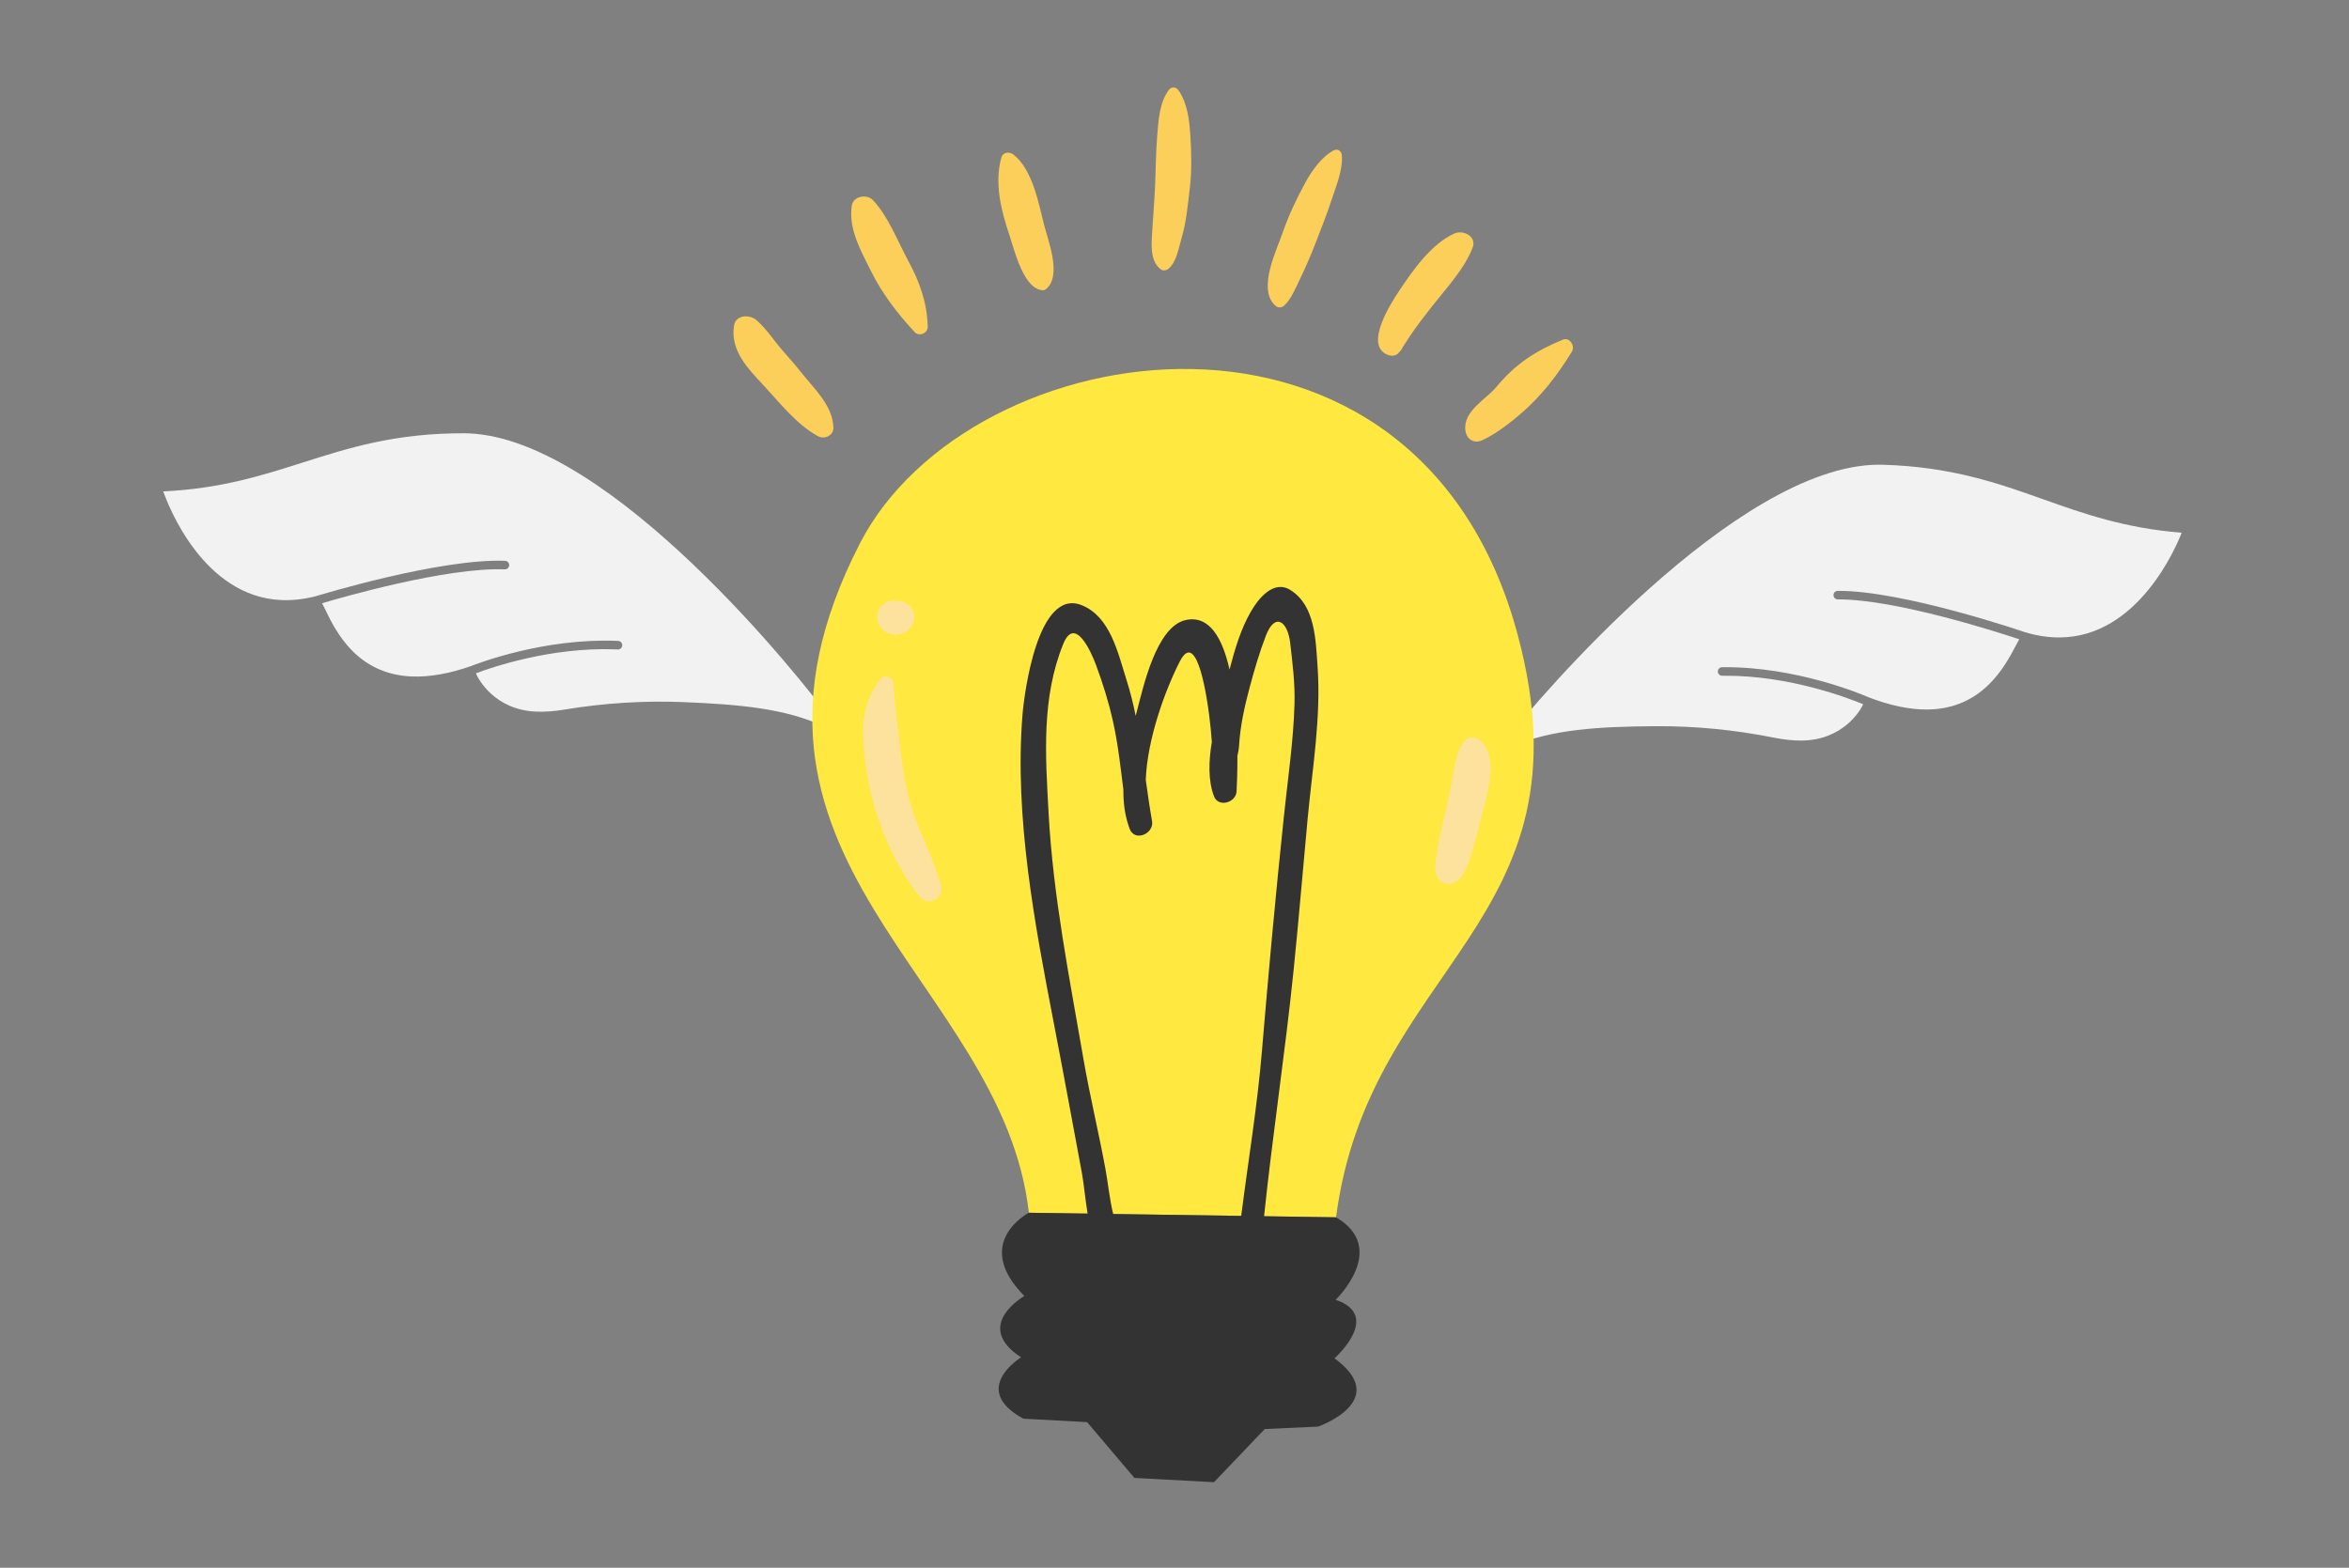<?xml version="1.0" encoding="utf-8"?>
<!-- Generator: Adobe Illustrator 17.0.0, SVG Export Plug-In . SVG Version: 6.00 Build 0)  -->
<!DOCTYPE svg PUBLIC "-//W3C//DTD SVG 1.1//EN" "http://www.w3.org/Graphics/SVG/1.1/DTD/svg11.dtd">
<svg version="1.1" id="圖層_1" xmlns="http://www.w3.org/2000/svg" xmlns:xlink="http://www.w3.org/1999/xlink" x="0px" y="0px"
	 width="400px" height="267px" viewBox="0 0 400 267" enable-background="new 0 0 400 267" xml:space="preserve">
<rect x="0" y="0" width="400" height="267" fill="#808080" stroke="none"/>
<g>
	<g>
		<g>
			<path fill="#F2F2F2" d="M256.736,125.644c4.763-6.172,38.849-46.361,63.124-46.504c0.247-0.002,0.496,0.001,0.741,0.008
				c11.73,0.342,19.643,3.154,27.3,5.874c6.822,2.424,13.871,4.93,23.606,5.705c-0.909,2.349-7.394,17.755-20.776,17.834
				c-1.892,0.011-3.867-0.284-5.871-0.881l-0.011-0.003c-0.21-0.074-20.771-7.117-31.906-7.05c-0.402,0.002-0.727,0.331-0.724,0.732
				c0.002,0.402,0.329,0.727,0.731,0.724c9.937-0.058,27.753,5.742,30.898,6.792c-0.187,0.321-0.394,0.712-0.624,1.149
				c-1.84,3.492-5.67,10.757-15.081,10.813c-2.962,0.017-6.295-0.679-9.906-2.068c-1.218-0.531-12.327-5.216-24.7-5.142
				l-0.293,0.002c-0.403,0.006-0.723,0.336-0.719,0.736c0.004,0.4,0.333,0.722,0.732,0.72l0.341-0.004
				c11.156-0.066,21.253,3.848,23.672,4.859c-0.414,0.993-3.424,6.14-10.504,6.183c-1.446,0.009-3.028-0.159-4.7-0.493
				c-6.655-1.335-13.414-1.993-20.091-1.954c-9.769,0.059-17.724,0.552-24.138,3.325L256.736,125.644z"/>
			<path fill="#F2F2F2" d="M141.36,122.364c-4.559-6.326-37.303-47.615-61.56-48.557c-0.247-0.009-0.495-0.015-0.741-0.016
				c-11.735-0.044-19.738,2.506-27.478,4.972c-6.898,2.198-14.027,4.47-23.781,4.925c0.832,2.377,6.805,17.989,20.177,18.509
				c1.891,0.073,3.874-0.158,5.896-0.687l0.011-0.004c0.214-0.066,20.994-6.428,32.122-5.995c0.401,0.015,0.715,0.355,0.699,0.756
				c-0.015,0.401-0.354,0.714-0.755,0.699c-9.93-0.386-27.927,4.824-31.104,5.771c0.176,0.327,0.369,0.725,0.585,1.169
				c1.724,3.55,5.313,10.937,14.717,11.303c2.96,0.115,6.314-0.471,9.969-1.74c1.233-0.491,12.49-4.808,24.855-4.328l0.293,0.012
				c0.402,0.018,0.713,0.36,0.695,0.76c-0.018,0.399-0.357,0.71-0.755,0.695l-0.34-0.015c-11.148-0.432-21.368,3.146-23.82,4.077
				c0.382,1.006,3.22,6.251,10.295,6.526c1.444,0.056,3.031-0.058,4.713-0.338c6.695-1.115,13.473-1.55,20.144-1.291
				c9.763,0.38,17.696,1.135,24.015,4.119L141.36,122.364z"/>
			<g>
				<g>
					<g>
						<path fill="#FFE840" d="M175.203,206.539c-4.517-40.038-56.506-60.056-28.775-113.991
							c18.696-36.351,95.063-48.067,112.045,15.678c13.066,49.03-25.351,55.951-30.964,99.092L175.203,206.539z"/>
					</g>
					<g>
						<g>
							<path fill="#333333" d="M227.246,231.325c0,0,8.204-7.263,0.193-9.962c0,0,9.115-8.742,0.07-14.046l-12.257-0.181
								c1.458-13.953,3.591-27.877,5.019-41.804c0.878-8.631,1.597-17.291,2.403-25.928c0.799-8.53,2.296-17.239,1.691-25.808
								c-0.32-4.51-0.369-10.468-4.643-13.119c-2.901-1.8-5.5,1.554-6.735,3.707c-1.716,2.983-2.728,6.437-3.614,9.843
								c-1.212-5.362-3.45-9.353-7.516-8.415c-4.962,1.139-7.187,11.439-8.206,15.306c-0.086,0.328-0.17,0.665-0.261,1
								c-0.417-2.066-0.923-4.119-1.571-6.147c-1.455-4.578-2.749-10.756-7.626-12.706c-7.485-2.991-9.79,15.039-10.084,18.748
								c-1.376,17.319,2.073,35.493,5.334,52.407c1.646,8.528,3.216,17.096,4.803,25.639c0.331,1.786,0.543,4.3,0.953,6.824
								l-9.996-0.146c0,0-9.791,5.085-0.763,14.183c0,0-8.885,5.016-0.565,10.447c0,0-8.848,5.417,0.397,10.445l10.85,0.587
								l8.046,9.5l13.557,0.729l8.644-9.054l9.089-0.416C224.459,242.96,237.079,238.552,227.246,231.325z M189.562,206.753
								c-0.628-2.531-0.882-5.318-1.337-7.763c-1.159-6.24-2.653-12.413-3.736-18.674c-2.394-13.899-5.158-27.687-5.928-41.811
								c-0.528-9.789-1.254-19.539,2.485-28.813c2.02-5.013,4.844,1.55,5.58,3.532c1.18,3.183,2.164,6.335,2.901,9.641
								c0.852,3.825,1.28,7.728,1.767,11.625c-0.017,2.141,0.235,4.222,0.889,6.141c0.006,0.019,0.009,0.036,0.01,0.055
								c0.004-0.001,0.006-0.001,0.01-0.002c0.056,0.169,0.105,0.336,0.17,0.5c0.868,2.234,4.19,0.813,3.801-1.367
								c-0.415-2.321-0.744-4.658-1.067-6.989c0.246-6.945,3.297-15.293,5.797-20.179c3.046-5.949,4.756,7.294,4.994,9.106
								c0.198,1.486,0.341,3.03,0.461,4.59c-0.542,3.271-0.658,6.564,0.366,9.266c0.746,1.973,3.742,1.071,3.845-0.819
								c0.065-1.231,0.15-3.423,0.141-6.077c0.128-0.524,0.236-1.057,0.272-1.608c0.212-3.491,0.929-6.743,1.83-10.102
								c0.793-2.955,1.646-5.889,2.745-8.744c1.54-3.998,3.711-2.538,4.147,1.275c0.403,3.501,0.832,6.839,0.729,10.376
								c-0.182,6.387-1.16,12.914-1.824,19.272c-1.393,13.255-2.612,26.545-3.723,39.825c-0.784,9.398-2.341,18.709-3.528,28.067
								L189.562,206.753z"/>
						</g>
					</g>
				</g>
			</g>
			<g>
				<g>
					<path fill="#FCCF5B" d="M252.403,74.974c2.343-1.072,4.834-3.009,6.772-4.697c3.434-2.989,6.135-6.557,8.5-10.392
						c0.584-0.946-0.381-2.513-1.544-2.036c-4.628,1.897-8.073,4.128-11.301,8.027c-1.773,2.14-5.714,4.117-5.297,7.426
						C249.723,74.794,250.978,75.626,252.403,74.974L252.403,74.974z"/>
				</g>
				<g>
					<path fill="#FCCF5B" d="M141.917,72.81c-0.138-3.871-3.398-6.707-5.643-9.582c-1.131-1.448-2.405-2.784-3.575-4.201
						c-1.292-1.565-2.397-3.251-3.96-4.558c-1.133-0.948-3.447-0.865-3.742,0.962c-0.689,4.266,2.362,7.334,5.058,10.231
						c2.804,3.013,5.586,6.631,9.244,8.628C140.402,74.893,141.966,74.174,141.917,72.81L141.917,72.81z"/>
				</g>
				<g>
					<path fill="#FCCF5B" d="M145.054,35.004c-0.617,3.923,1.52,7.677,3.22,11.086c1.973,3.954,4.489,7.235,7.473,10.461
						c0.765,0.827,2.254,0.216,2.228-0.906c-0.096-4.15-1.388-7.666-3.346-11.286c-1.79-3.309-3.383-7.539-5.984-10.278
						C147.628,33.008,145.311,33.376,145.054,35.004L145.054,35.004z"/>
				</g>
				<g>
					<path fill="#FCCF5B" d="M218.668,52.055c1.183-1.091,1.928-2.937,2.619-4.364c1.028-2.126,1.952-4.251,2.797-6.455
						c0.92-2.399,1.883-4.787,2.676-7.232c0.775-2.392,1.935-5.035,1.731-7.598c-0.055-0.693-0.724-1.143-1.372-0.799
						c-2.094,1.112-3.757,3.499-4.868,5.539c-1.499,2.753-2.806,5.52-3.836,8.488c-1.063,3.066-4.329,9.634-1.252,12.411
						C217.605,52.444,218.225,52.466,218.668,52.055L218.668,52.055z"/>
				</g>
				<g>
					<path fill="#FCCF5B" d="M238.128,60.142c-0.573,0.571,0.471-0.505,0.489-0.545c0.09-0.206,0.193-0.387,0.314-0.576
						c0.405-0.631,0.805-1.255,1.243-1.904c1.171-1.734,2.46-3.39,3.749-5.035c2.497-3.182,5.412-6.235,6.84-9.9
						c0.751-1.926-1.603-3.092-3.1-2.416c-3.919,1.77-7.012,6.164-9.436,9.806c-1.283,1.929-5.941,9.112-2.037,10.807
						C236.859,60.668,237.573,60.696,238.128,60.142L238.128,60.142z"/>
				</g>
				<g>
					<path fill="#FCCF5B" d="M199.022,45.734c1.363-1.198,1.681-3.494,2.176-5.155c0.814-2.746,1.071-5.679,1.407-8.514
						c0.355-2.979,0.288-6.012,0.095-8.999c-0.166-2.592-0.492-5.535-2.03-7.701c-0.438-0.619-1.224-0.63-1.669-0.011
						c-1.581,2.194-1.72,5.065-1.939,7.675c-0.25,2.984-0.248,6.005-0.387,8.997c-0.134,2.899-0.399,5.787-0.546,8.688
						c-0.091,1.81-0.019,4.037,1.574,5.181C198.111,46.189,198.677,46.038,199.022,45.734L199.022,45.734z"/>
				</g>
				<g>
					<path fill="#FCCF5B" d="M177.228,48.7c-0.01,0.078-0.022,0.156-0.033,0.235c-0.069,0.492,0.56,0.582,0.85,0.359
						c2.845-2.181,0.478-8.174-0.217-10.87c-0.984-3.819-1.97-9.493-5.231-12.088c-0.706-0.561-1.822-0.453-2.094,0.538
						c-1.193,4.353-0.021,8.991,1.377,13.148c0.826,2.453,2.435,9.414,5.81,9.415c0.003-0.333,0.005-0.666,0.007-0.999
						c-0.079,0.01-0.158,0.02-0.236,0.03C177.323,48.486,177.249,48.56,177.228,48.7L177.228,48.7z"/>
				</g>
			</g>
		</g>
		<g>
			<path fill="#FDE29D" d="M160.282,151.036c-1.152-4.528-3.436-8.629-4.897-13.063c-1.098-3.333-1.615-6.663-2.024-10.13
				c-0.436-3.699-0.971-7.555-1.18-11.253c-0.072-1.269-1.555-1.92-2.378-0.8c-2.621,3.566-3.157,7.076-2.726,11.463
				c0.352,3.584,0.901,7.101,1.947,10.552c1.635,5.394,4.157,10.599,7.673,15.012C157.963,154.407,160.784,153.006,160.282,151.036
				L160.282,151.036z"/>
		</g>
		<g>
			<path fill="#FDE29D" d="M153.095,102.365c-0.047,0.004-0.094,0.001-0.14-0.008c0.238,0.048,0.477,0.095,0.715,0.143
				c-1.105-0.283-2.504-0.425-3.364,0.554c0.44-0.218,0.879-0.437,1.319-0.655c-0.029,0.007-0.058,0.014-0.087,0.022
				c-0.956,0.238-1.737,0.847-2.058,1.803c-0.303,0.901-0.11,1.978,0.55,2.68c0.02,0.021,0.039,0.042,0.059,0.063
				c-0.218-0.44-0.437-0.879-0.655-1.319c0.188,1.127,1.084,2.004,2.154,2.321c1.141,0.338,2.299,0.042,3.184-0.723
				c0.735-0.635,1.066-1.676,0.882-2.621C155.429,103.474,154.335,102.342,153.095,102.365L153.095,102.365z"/>
		</g>
		<g>
			<path fill="#FDE29D" d="M246.333,150.487c2.332,0.378,3.408-2.589,3.986-4.306c0.894-2.651,1.508-5.438,2.213-8.146
				c0.61-2.34,1.318-4.838,1.315-7.269c-0.002-1.762-0.844-5.03-3.062-5.183c-1.793-0.124-2.575,2.72-2.879,4.002
				c-0.62,2.614-0.925,5.285-1.582,7.904c-0.628,2.505-1.183,5.03-1.623,7.576C244.392,146.859,243.769,150.072,246.333,150.487
				L246.333,150.487z"/>
		</g>
	</g>
</g>
</svg>
